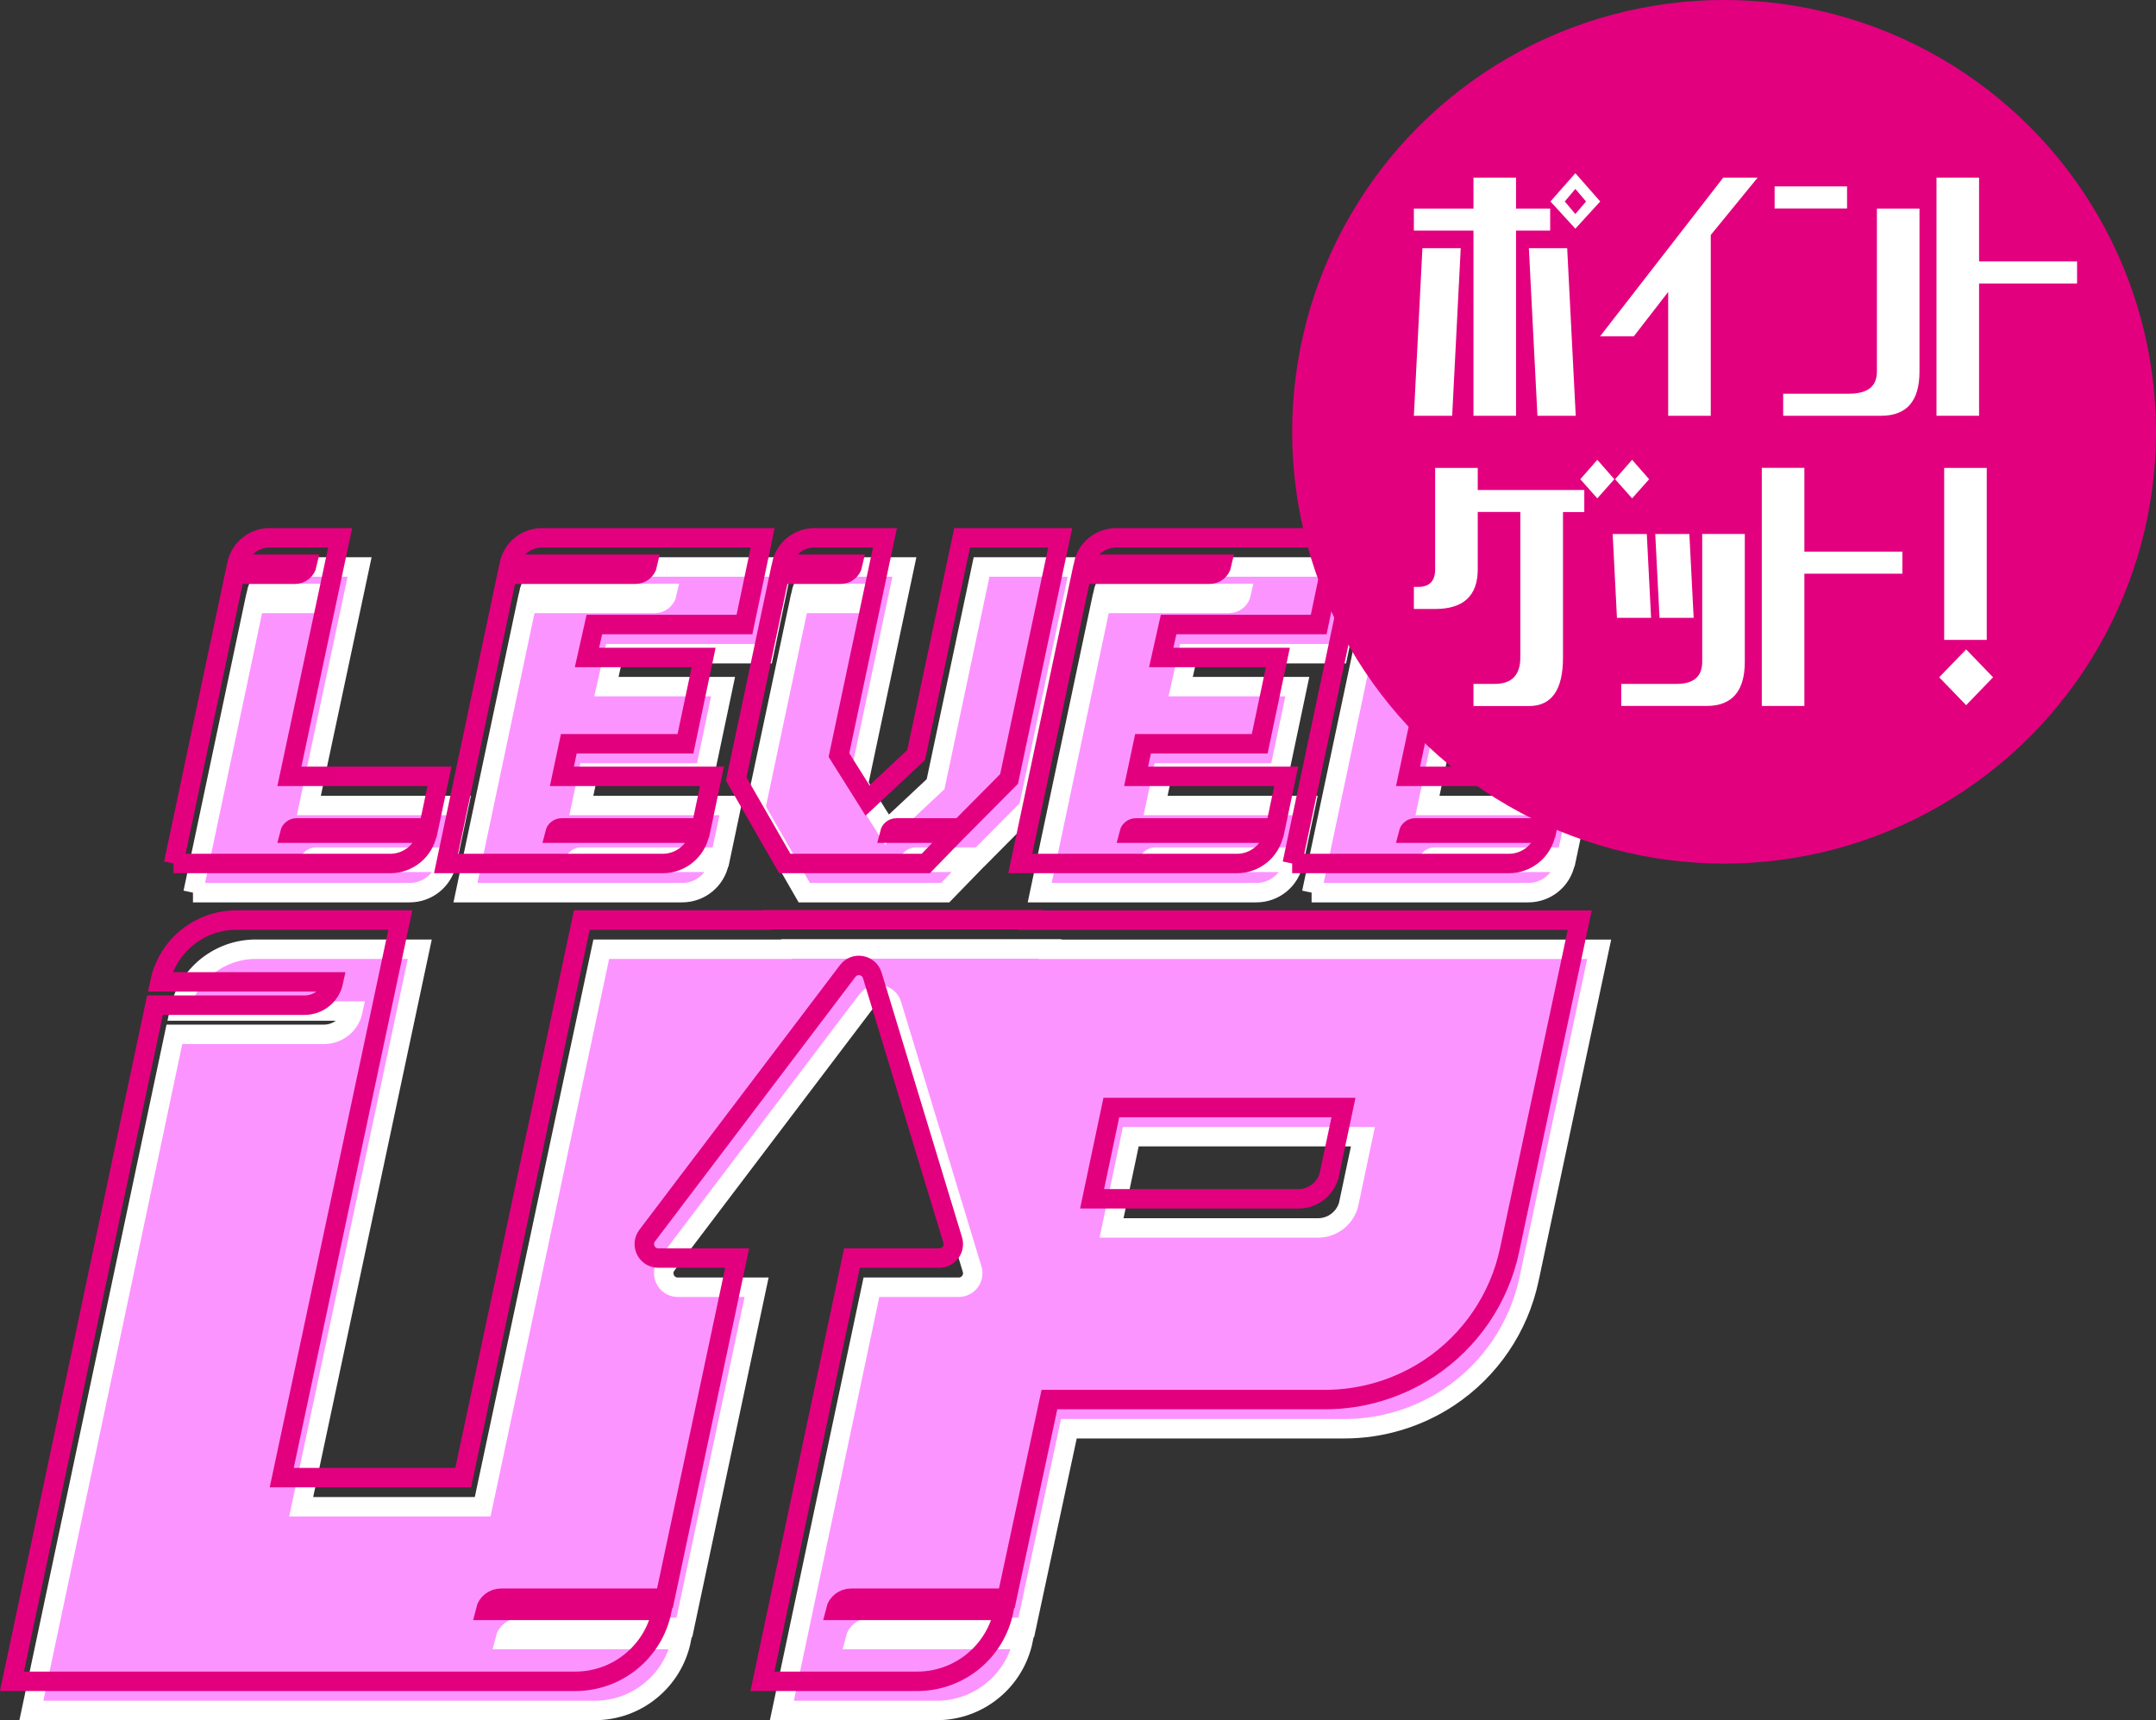 <?xml version="1.0" encoding="UTF-8"?><svg id="_レイヤー_2" xmlns="http://www.w3.org/2000/svg" viewBox="0 0 221.78 177"><rect x="0" y="0" width="221.78" height="177" fill="#333333" stroke="none"/><defs><style>.cls-1{fill:#e3007f;}.cls-1,.cls-2{stroke-width:0px;}.cls-3{fill:#fc94ff;stroke:#fff;}.cls-3,.cls-4{stroke-miterlimit:10;stroke-width:2px;}.cls-2{fill:#fff;}.cls-4{fill:none;stroke:#e3007f;}</style></defs><g id="_レイヤー_1-2"><path class="cls-3" d="M19.86,91.85l6.29-29.76h6.18c.61,0,1.14-.43,1.27-1.03h0s-7.23,0-7.23,0h0c.34-1.59,1.74-2.72,3.36-2.72h7.26l-5.22,24.54h15.44l-1.12,5.31h-13.59c-.32,0-.61.22-.69.54h14.14c-.36,1.82-1.96,3.12-3.81,3.12h-22.29Z"/><path class="cls-3" d="M80.45,58.34l-1.87,8.92h-15.44l-.76,3.39h12l-1.87,8.88h-12l-.71,3.35h15.44l-1.12,5.31h-14.35c-.32,0-.61.22-.69.54h14.9c-.36,1.82-1.96,3.12-3.81,3.12h-22.29l6.29-29.76h13.18c.61,0,1.14-.43,1.27-1.03h0s-14.23,0-14.23,0h0c.34-1.59,1.74-2.72,3.36-2.72h22.69Z"/><path class="cls-3" d="M111.06,58.34l-5.26,24.81-5,5.04h-6.59c-.32,0-.61.22-.69.54h6.74l-3.03,3.12h-14.5l-5-8.7,4.46-21.06h6.27c.61,0,1.14-.43,1.27-1.03h0s-7.32,0-7.32,0h0c.34-1.59,1.74-2.72,3.36-2.72h7.26l-4.73,22.35,2.94,4.68,5-4.68,4.73-22.35h10.08Z"/><path class="cls-3" d="M139.52,58.34l-1.87,8.92h-15.44l-.76,3.39h12l-1.87,8.88h-12l-.71,3.35h15.44l-1.12,5.31h-14.35c-.32,0-.61.22-.69.54h14.9,0c-.36,1.82-1.96,3.12-3.81,3.12h-22.29l6.29-29.76h13.18c.61,0,1.14-.43,1.27-1.03h0s-14.23,0-14.23,0h0c.34-1.59,1.74-2.72,3.36-2.72h22.69Z"/><path class="cls-3" d="M134.93,91.85l6.29-29.76h6.18c.61,0,1.14-.43,1.27-1.03h0s-7.23,0-7.23,0h0c.34-1.59,1.74-2.72,3.36-2.72h7.26l-5.22,24.54h15.44l-1.12,5.31h-13.59c-.32,0-.61.22-.69.54h14.14,0c-.36,1.82-1.96,3.12-3.81,3.12h-22.29Z"/><path class="cls-3" d="M109.13,97.67l-.13-.03h-28.1s0,0-.02.03h-19.03l-12.2,57.37h-18.67l12.2-57.37h-16.86c-1.9,0-3.66.66-5.06,1.79-1.39,1.13-2.41,2.72-2.8,4.57h17.84c-.3,1.4-1.54,2.4-2.98,2.4h-15.38L3.23,176h57.95c2.16,0,4.18-.76,5.76-2.06,1.58-1.29,2.72-3.12,3.15-5.24h-18.15c.18-.74.84-1.25,1.6-1.25h16.86l7.43-35h-8.11c-1.19,0-1.87-1.36-1.15-2.31l20.63-27.23c.71-.94,2.19-.67,2.53.45l8.27,27.23c.28.93-.41,1.86-1.38,1.86h-8.98l-9.21,43.55h15.92c2.16,0,4.18-.76,5.76-2.06,1.58-1.29,2.72-3.12,3.15-5.24h-17.31c.18-.74.84-1.25,1.6-1.25h16.02l4.38-20.44h28.36c3.81,0,7.54-1.13,10.72-3.23,4.23-2.81,7.19-7.16,8.25-12.13l7.22-33.97h-55.38ZM138.77,123.76c-.32,1.51-1.65,2.59-3.19,2.59h-21.24l1.98-9.39h23.88l-1.44,6.8Z"/><path class="cls-4" d="M17.86,88.85l6.29-29.76h6.18c.61,0,1.14-.43,1.27-1.03h0s-7.23,0-7.23,0h0c.34-1.59,1.74-2.72,3.36-2.72h7.26l-5.22,24.54h15.44l-1.12,5.31h-13.59c-.32,0-.61.22-.69.54h14.14c-.36,1.82-1.96,3.12-3.81,3.12h-22.29Z"/><path class="cls-4" d="M78.45,55.34l-1.87,8.92h-15.44l-.76,3.39h12l-1.87,8.88h-12l-.71,3.35h15.44l-1.12,5.31h-14.35c-.32,0-.61.22-.69.54h14.9c-.36,1.82-1.96,3.12-3.81,3.12h-22.29l6.29-29.76h13.18c.61,0,1.14-.43,1.27-1.03h0s-14.23,0-14.23,0h0c.34-1.59,1.74-2.72,3.36-2.72h22.69Z"/><path class="cls-4" d="M109.06,55.34l-5.26,24.81-5,5.04h-6.59c-.32,0-.61.22-.69.54h6.74l-3.03,3.12h-14.5l-5-8.7,4.46-21.06h6.27c.61,0,1.14-.43,1.27-1.03h0s-7.32,0-7.32,0h0c.34-1.59,1.74-2.72,3.36-2.72h7.26l-4.73,22.35,2.94,4.68,5-4.68,4.73-22.35h10.08Z"/><path class="cls-4" d="M137.52,55.34l-1.87,8.92h-15.44l-.76,3.39h12l-1.87,8.88h-12l-.71,3.35h15.44l-1.12,5.31h-14.35c-.32,0-.61.22-.69.54h14.9,0c-.36,1.82-1.96,3.12-3.81,3.12h-22.29l6.29-29.76h13.18c.61,0,1.14-.43,1.27-1.03h0s-14.23,0-14.23,0h0c.34-1.59,1.74-2.72,3.36-2.72h22.69Z"/><path class="cls-4" d="M132.93,88.85l6.29-29.76h6.18c.61,0,1.14-.43,1.27-1.03h0s-7.23,0-7.23,0h0c.34-1.59,1.74-2.72,3.36-2.72h7.26l-5.22,24.54h15.44l-1.12,5.31h-13.59c-.32,0-.61.22-.69.54h14.14,0c-.36,1.82-1.96,3.12-3.81,3.12h-22.29Z"/><path class="cls-4" d="M107.13,94.67l-.13-.03h-28.1s0,0-.02.03h-19.03l-12.2,57.37h-18.67l12.2-57.37h-16.86c-1.9,0-3.66.66-5.06,1.79-1.39,1.13-2.41,2.72-2.8,4.57h17.84c-.3,1.4-1.54,2.4-2.98,2.4h-15.38L1.23,173h57.95c2.16,0,4.18-.76,5.76-2.06,1.58-1.29,2.72-3.12,3.15-5.24h-18.15c.18-.74.84-1.25,1.6-1.25h16.86l7.43-35h-8.11c-1.19,0-1.87-1.36-1.15-2.31l20.63-27.23c.71-.94,2.19-.67,2.53.45l8.27,27.23c.28.93-.41,1.86-1.38,1.86h-8.98l-9.21,43.55h15.92c2.16,0,4.18-.76,5.76-2.06,1.58-1.29,2.72-3.12,3.15-5.24h-17.31c.18-.74.84-1.25,1.6-1.25h16.02l4.38-20.44h28.36c3.81,0,7.54-1.13,10.72-3.23,4.23-2.81,7.19-7.16,8.25-12.13l7.22-33.97h-55.38ZM136.77,120.76c-.32,1.51-1.65,2.59-3.19,2.59h-21.24l1.98-9.39h23.88l-1.44,6.8Z"/><circle class="cls-1" cx="177.35" cy="44.43" r="44.43"/><path class="cls-2" d="M151.57,42.78v-19.05h-6.13v-2.27h6.13v-3.18h4.38v3.18h3.51v2.27h-3.51v19.05h-4.38ZM145.44,42.78l.88-17.24h3.94l-.88,17.24h-3.94ZM162.09,42.78h-3.94l-.88-17.24h3.94l.88,17.24ZM162.05,23.53l-2.56-2.8,2.56-2.91,2.56,2.91-2.56,2.8ZM162.05,22.02l1.1-1.29-1.1-1.29-1.09,1.29,1.09,1.29Z"/><path class="cls-2" d="M171.6,42.78v-12.74l-3.54,4.57h-3.47l12.67-16.33h3.54l-4.82,5.9v18.6h-4.38Z"/><path class="cls-2" d="M182.55,21.45v-2.27h7.45v2.27h-7.45ZM193.51,42.78h-10.08v-2.27h6.79c1.9,0,2.85-.76,2.85-2.27v-16.78h4.38v16.78c0,3.02-1.31,4.54-3.94,4.54Z"/><path class="cls-2" d="M199.2,42.78v-24.5h4.38v8.62h10.08v2.27h-10.08v13.61h-4.38Z"/><path class="cls-2" d="M151.57,72.64v-2.27h2.19c1.75,0,2.63-.91,2.63-2.72v-14.97h-4.38v5.9c0,2.72-1.46,4.08-4.38,4.08h-2.19v-2.27h.44c1.17,0,1.75-.61,1.75-1.81v-10.43h4.38v2.27h10.96v2.27h-2.19v14.97c0,3.33-1.17,4.99-3.51,4.99h-5.7ZM164.31,51.28l-1.75-1.97,1.75-2,1.75,2-1.75,1.97ZM167.89,51.28l-1.75-1.97,1.75-2,1.75,2-1.75,1.97Z"/><path class="cls-2" d="M166.33,63.57l-.44-8.62h3.51l.44,8.62h-3.51ZM175.53,72.64h-8.76v-2.27h5.7c1.75,0,2.63-.76,2.63-2.27v-13.16h4.38v13.16c0,3.02-1.31,4.54-3.94,4.54ZM170.71,63.57l-.44-8.62h3.51l.44,8.62h-3.51Z"/><path class="cls-2" d="M181.23,72.64v-24.5h4.38v8.62h10.08v2.27h-10.08v13.61h-4.38Z"/><path class="cls-2" d="M202.25,72.56l-2.77-2.87,2.77-2.87,2.77,2.87-2.77,2.87ZM199.99,65.84v-17.69h4.38v17.69h-4.38Z"/></g></svg>